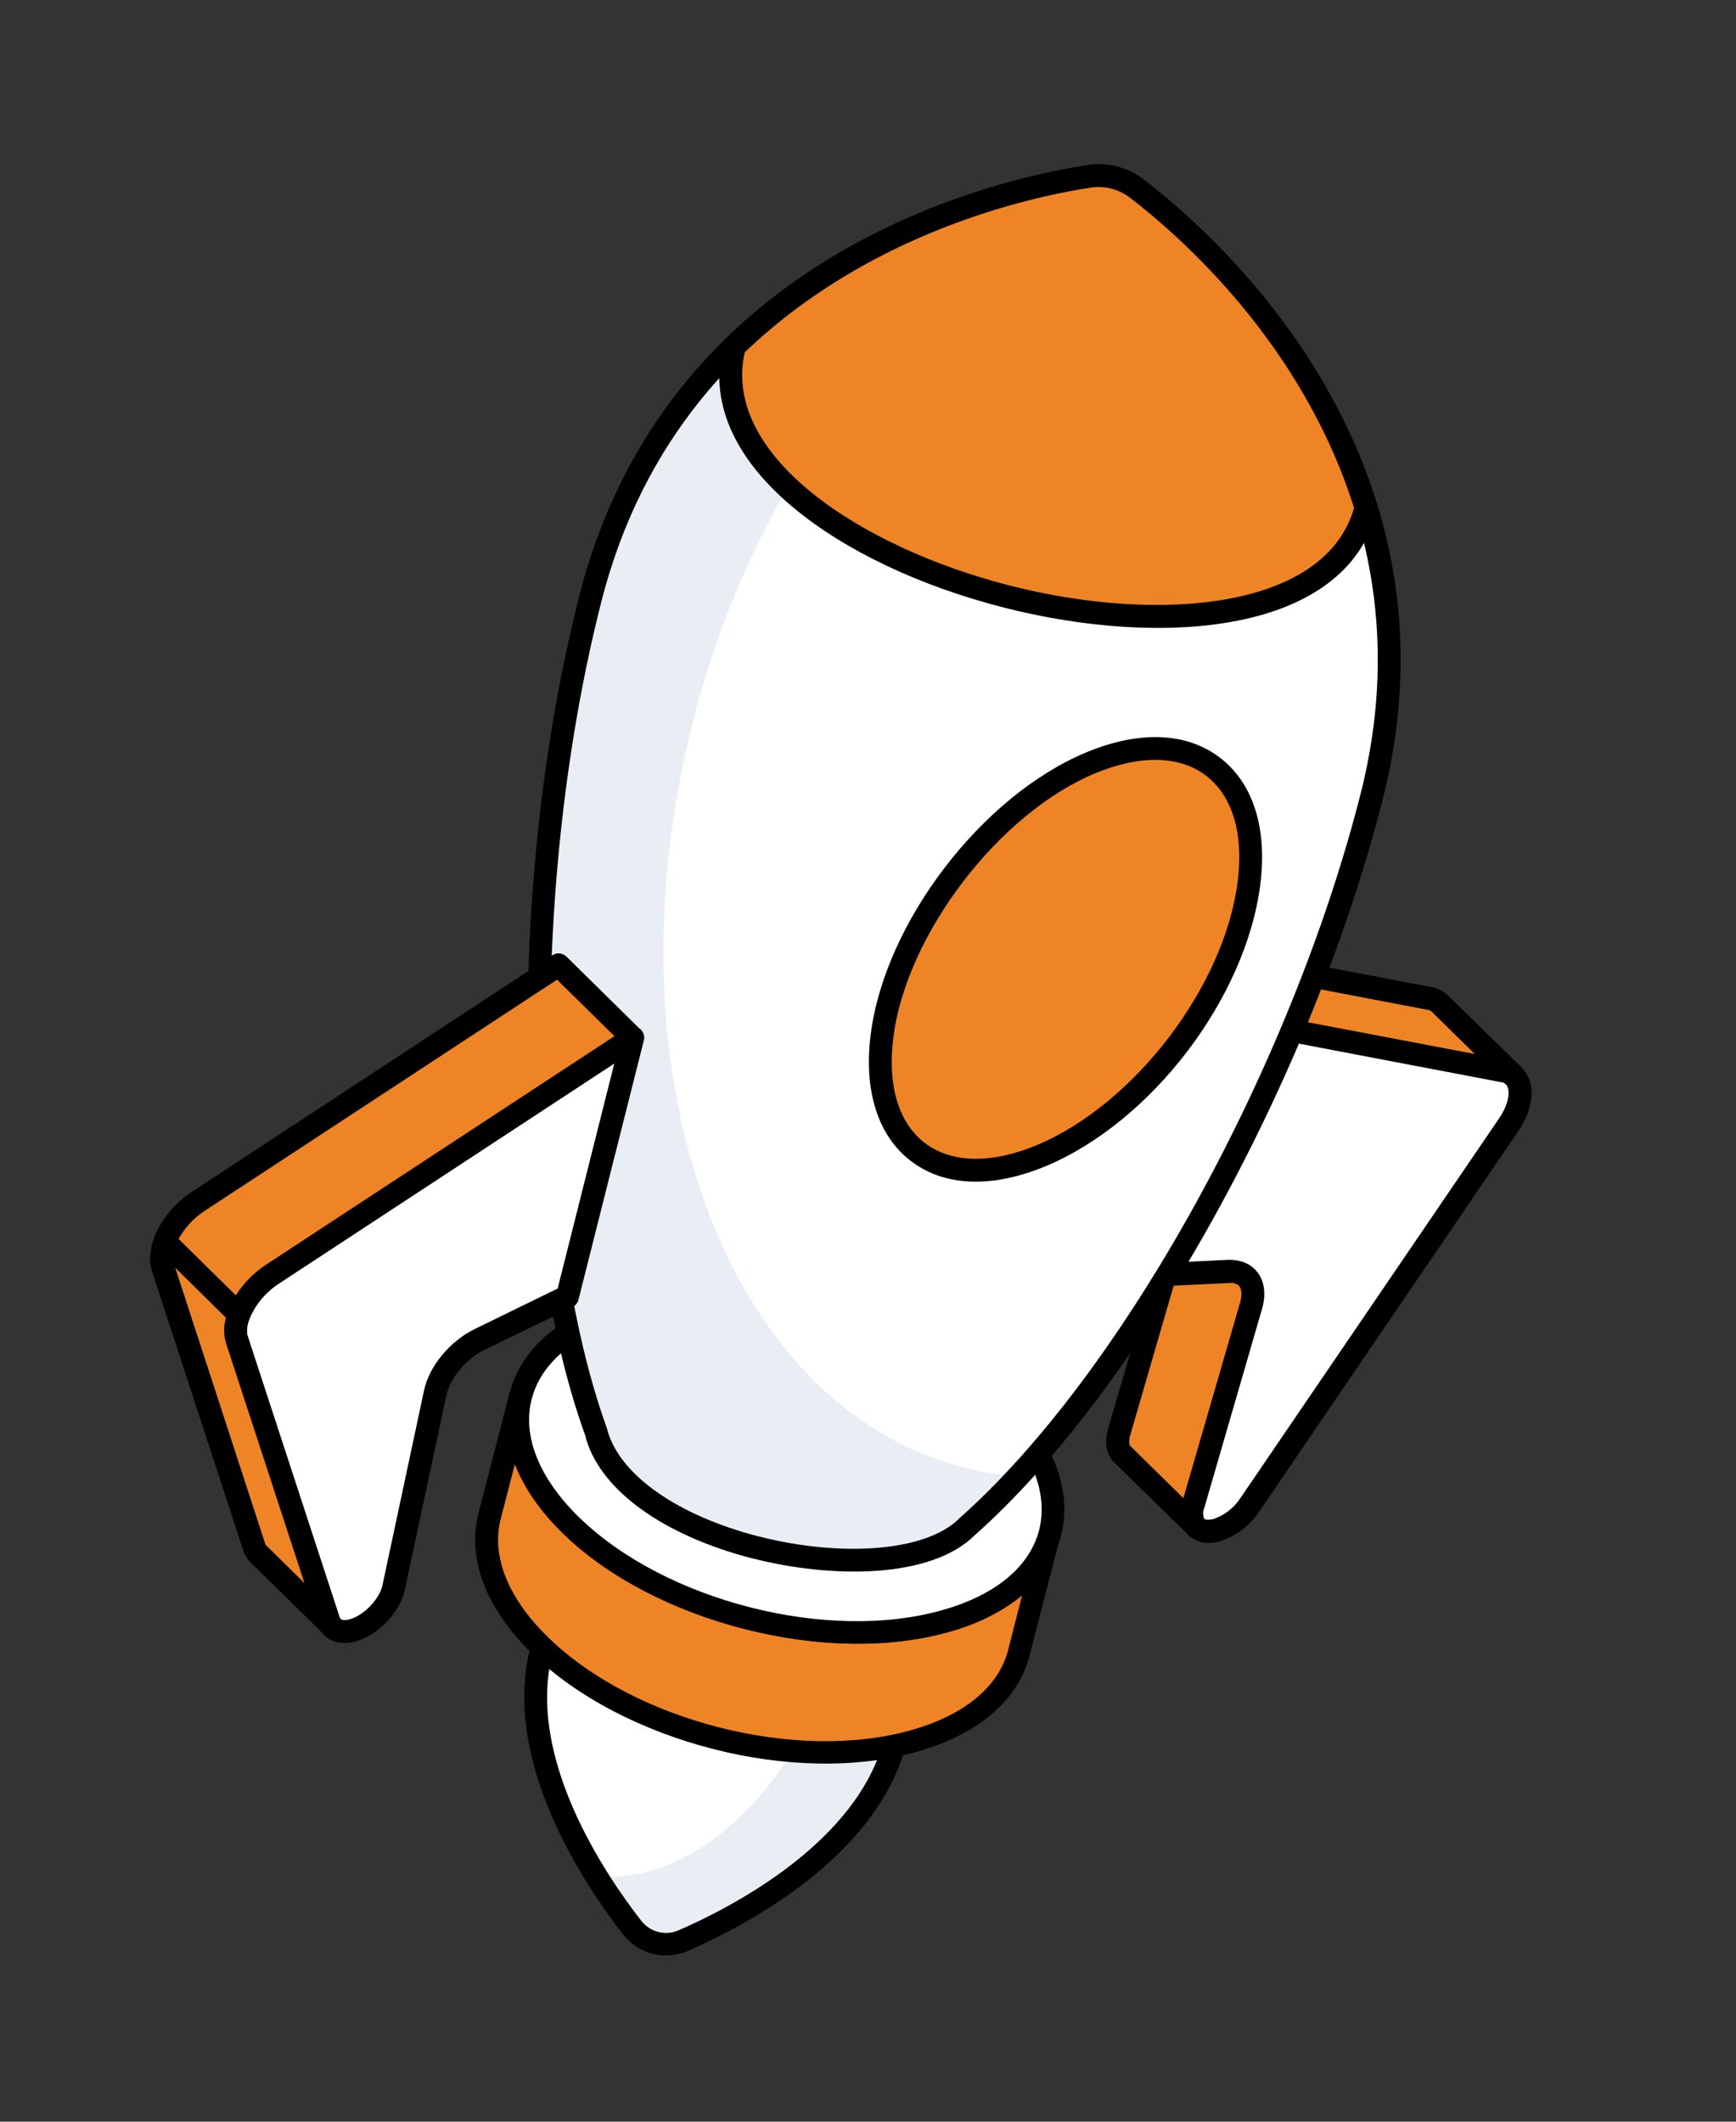 <svg width="99" height="121" viewBox="0 0 99 121" fill="none" xmlns="http://www.w3.org/2000/svg">
<rect x="0" y="0" width="99" height="121" fill="#333333" stroke="none"/>
<g clip-path="url(#clip0_2279_8656)">
<path d="M86.016 64.156L71.267 85.829C70.818 86.493 70.165 86.993 69.407 87.254C69.252 87.303 69.091 87.33 68.928 87.333C68.796 87.338 68.664 87.315 68.542 87.264C68.419 87.214 68.309 87.138 68.219 87.041C68.214 87.06 68.21 87.076 68.227 87.081L63.991 82.931C63.742 82.684 63.655 82.243 63.808 81.716L66.44 72.69L65.624 72.738L69.358 57.975L65.12 53.825L81.509 56.951C81.73 56.989 81.934 57.092 82.097 57.247L86.345 61.391C86.329 61.386 86.333 61.368 86.312 61.382C86.871 61.908 86.8 63.041 86.016 64.156Z" fill="white"/>
<path d="M68.505 87.94C68.304 87.886 68.115 87.794 67.95 87.667C67.885 87.635 67.826 87.592 67.775 87.541L63.537 83.391C63.102 82.961 62.974 82.266 63.186 81.53L65.564 73.38C65.393 73.364 65.235 73.281 65.124 73.15C65.059 73.072 65.013 72.978 64.991 72.879C64.969 72.778 64.971 72.675 64.996 72.576L68.64 58.167L64.67 54.276C64.565 54.181 64.494 54.052 64.469 53.912C64.444 53.772 64.467 53.627 64.533 53.501C64.599 53.375 64.705 53.274 64.835 53.215C64.964 53.156 65.109 53.141 65.248 53.173L81.635 56.297C81.979 56.36 82.298 56.518 82.557 56.753L86.808 60.913C86.855 60.961 86.895 61.015 86.926 61.074C87.571 61.885 87.438 63.257 86.564 64.512L71.804 86.194C71.268 86.985 70.487 87.578 69.581 87.88C69.368 87.947 69.147 87.982 68.924 87.982C68.783 87.988 68.642 87.974 68.505 87.94ZM68.538 86.476C68.588 86.504 68.634 86.539 68.675 86.58C68.703 86.614 68.738 86.641 68.778 86.659C68.818 86.677 68.862 86.685 68.906 86.683C69.008 86.683 69.111 86.666 69.208 86.634C69.83 86.415 70.365 86.002 70.735 85.456L85.486 63.79C86.08 62.939 86.134 62.122 85.862 61.86C85.822 61.822 85.787 61.78 85.757 61.734L81.651 57.711C81.579 57.644 81.489 57.6 81.392 57.587L67.112 54.864L69.811 57.508C69.893 57.587 69.952 57.687 69.983 57.797C70.013 57.906 70.014 58.022 69.986 58.133L66.467 72.046C66.565 72.049 66.662 72.075 66.749 72.122C66.836 72.168 66.911 72.234 66.969 72.315C67.026 72.395 67.064 72.487 67.08 72.585C67.096 72.682 67.089 72.782 67.06 72.877L64.44 81.899C64.359 82.215 64.401 82.418 64.456 82.472L68.538 86.476Z" fill="black"/>
<path d="M68.231 87.082L63.997 82.926C63.743 82.682 63.661 82.24 63.812 81.708L67.12 70.34C67.33 69.63 67.23 69.04 66.874 68.703L71.093 72.855C71.448 73.2 71.547 73.781 71.339 74.492L68.043 85.876C67.895 86.396 67.962 86.834 68.231 87.082Z" fill="#EF8426"/>
<path d="M68.068 87.711C67.964 87.684 67.868 87.631 67.789 87.558L67.739 87.51L63.542 83.39C63.102 82.965 62.971 82.288 63.187 81.528L66.499 70.144C66.63 69.699 66.603 69.329 66.423 69.15C66.3 69.029 66.231 68.864 66.23 68.692C66.229 68.519 66.296 68.354 66.417 68.231C66.538 68.109 66.703 68.039 66.876 68.038C67.048 68.037 67.214 68.104 67.336 68.226L71.556 72.378C72.085 72.905 72.242 73.739 71.966 74.663L68.672 86.041C68.592 86.353 68.62 86.539 68.667 86.595L68.685 86.613C68.793 86.711 68.865 86.843 68.888 86.987C68.911 87.131 68.885 87.279 68.814 87.406C68.742 87.533 68.629 87.632 68.494 87.686C68.359 87.741 68.209 87.748 68.069 87.707L68.068 87.711ZM67.757 70.469L67.746 70.515L64.442 81.893C64.361 82.211 64.401 82.409 64.455 82.461L67.496 85.451L70.722 74.308C70.856 73.861 70.827 73.491 70.648 73.312L67.757 70.469Z" fill="black"/>
<path d="M86.338 61.391C86.168 61.232 85.955 61.126 85.726 61.084L69.361 57.971L65.129 53.816L81.503 56.947C81.729 56.977 81.94 57.078 82.104 57.235L86.338 61.391Z" fill="#EF8426"/>
<path d="M69.201 58.601C69.089 58.573 68.988 58.515 68.906 58.435L64.674 54.28C64.569 54.184 64.498 54.056 64.473 53.916C64.448 53.776 64.471 53.632 64.537 53.505C64.602 53.379 64.708 53.279 64.837 53.219C64.967 53.159 65.112 53.144 65.251 53.176L81.627 56.308C81.972 56.362 82.292 56.521 82.544 56.763L86.792 60.934C86.917 61.052 86.99 61.215 86.995 61.388C86.999 61.56 86.935 61.727 86.817 61.852C86.698 61.977 86.535 62.05 86.362 62.054C86.19 62.059 86.023 61.995 85.898 61.877C85.814 61.8 85.711 61.749 85.599 61.729L69.238 58.617L69.201 58.601ZM67.119 54.857L69.676 57.37L84.112 60.117L81.65 57.699C81.585 57.641 81.505 57.603 81.418 57.592L67.119 54.857Z" fill="black"/>
<path d="M65.632 72.734L61.406 68.582L65.13 53.821L69.357 57.97L65.632 72.734Z" fill="white"/>
<path d="M65.472 73.363C65.36 73.334 65.258 73.277 65.175 73.197L60.951 69.046C60.87 68.967 60.81 68.868 60.779 68.758C60.749 68.649 60.747 68.533 60.776 68.423L64.501 53.658C64.528 53.546 64.584 53.443 64.663 53.36C64.743 53.277 64.844 53.217 64.954 53.186C65.065 53.155 65.182 53.155 65.293 53.184C65.404 53.214 65.505 53.273 65.586 53.355L69.813 57.504C69.893 57.584 69.952 57.683 69.983 57.792C70.013 57.901 70.015 58.017 69.988 58.127L66.262 72.892C66.235 73.003 66.178 73.105 66.098 73.187C66.018 73.269 65.918 73.328 65.807 73.358C65.698 73.39 65.582 73.392 65.472 73.363ZM62.136 68.383L65.287 71.477L68.645 58.167L65.493 55.071L62.136 68.383Z" fill="black"/>
<path d="M69.356 57.97L85.727 61.089C86.871 61.306 87.001 62.72 86.026 64.156L71.257 85.842C70.813 86.511 70.159 87.014 69.398 87.271C69.248 87.314 69.093 87.337 68.937 87.341C68.156 87.364 67.795 86.74 68.044 85.871L71.345 74.493C71.694 73.3 71.164 72.479 70.095 72.529L65.633 72.745L69.356 57.97Z" fill="white"/>
<path d="M68.454 87.927C68.132 87.848 67.846 87.662 67.643 87.401C67.311 86.966 67.224 86.353 67.417 85.683L70.72 74.3C70.84 73.888 70.824 73.536 70.678 73.351C70.606 73.28 70.519 73.227 70.423 73.195C70.327 73.164 70.225 73.154 70.125 73.168L65.663 73.383C65.561 73.39 65.46 73.372 65.366 73.332C65.272 73.291 65.19 73.229 65.125 73.151C65.06 73.072 65.015 72.98 64.993 72.881C64.971 72.782 64.973 72.679 64.998 72.58L68.724 57.815C68.764 57.655 68.865 57.517 69.004 57.429C69.143 57.341 69.311 57.31 69.473 57.342L85.855 60.451C86.147 60.5 86.422 60.623 86.653 60.807C86.885 60.992 87.066 61.232 87.179 61.506C87.522 62.331 87.294 63.459 86.571 64.523L71.801 86.209C71.271 87.004 70.489 87.599 69.581 87.898C69.374 87.958 69.16 87.989 68.944 87.992C68.778 87.993 68.613 87.971 68.454 87.927ZM70.749 71.93C71.125 72.024 71.459 72.239 71.7 72.543C72.116 73.072 72.211 73.824 71.967 74.661L68.666 86.037C68.628 86.127 68.608 86.223 68.609 86.32C68.61 86.418 68.63 86.514 68.67 86.603C68.722 86.669 68.851 86.675 68.924 86.667C69.026 86.665 69.129 86.65 69.228 86.621C69.841 86.406 70.367 85.996 70.725 85.454L85.49 63.78C86.015 63.006 86.111 62.325 85.973 61.991C85.944 61.914 85.893 61.847 85.827 61.799C85.761 61.75 85.682 61.721 85.6 61.716L69.832 58.711L66.474 72.021L70.06 71.847C70.292 71.841 70.525 71.869 70.749 71.93Z" fill="black"/>
<path d="M51.059 99.293C49.493 105.426 42.35 109.196 38.994 110.657C38.489 110.885 37.921 110.935 37.384 110.798C36.847 110.661 36.372 110.345 36.038 109.902C33.788 107.01 29.31 100.273 30.877 94.138C32.933 86.083 39.134 80.687 44.71 82.11C50.286 83.534 53.116 91.238 51.059 99.293Z" fill="white"/>
<path d="M51.063 99.294C49.499 105.42 42.337 109.193 38.994 110.661C38.49 110.891 37.922 110.942 37.385 110.805C36.847 110.667 36.373 110.351 36.041 109.907C35.318 108.976 34.645 108.006 34.024 107.004C39.73 107.517 45.771 101.744 47.904 93.389C48.688 90.436 48.856 87.353 48.399 84.332C51.403 87.487 52.595 93.292 51.063 99.294Z" fill="#E9EDF4"/>
<path d="M37.222 111.429C36.544 111.255 35.943 110.858 35.518 110.301C33.379 107.554 28.582 100.461 30.238 93.977C32.383 85.575 38.943 79.97 44.862 81.481C50.78 82.992 53.825 91.05 51.68 99.452C50.026 105.932 42.433 109.861 39.244 111.252C38.609 111.534 37.897 111.596 37.222 111.429ZM44.544 82.75C39.32 81.416 33.471 86.601 31.503 94.309C29.99 100.236 34.527 106.915 36.547 109.514C36.792 109.843 37.142 110.077 37.539 110.179C37.937 110.28 38.356 110.242 38.729 110.071C41.742 108.76 48.912 105.067 50.425 99.142C52.397 91.424 49.758 84.072 44.548 82.742L44.544 82.75Z" fill="black"/>
<path d="M59.887 87.435L58.115 94.287C57.547 96.511 55.514 98.354 52.168 99.304C45.409 101.222 35.848 98.781 30.788 93.845C28.248 91.366 27.338 88.734 27.919 86.485L29.69 79.632C29.116 81.883 30.018 84.513 32.557 86.992C37.618 91.934 47.177 94.375 53.938 92.451C57.286 91.501 59.313 89.657 59.887 87.435Z" fill="#EF8426"/>
<path d="M40.691 99.752C36.703 98.734 32.936 96.833 30.336 94.297C27.707 91.728 26.625 88.891 27.285 86.306L29.054 79.453C29.097 79.287 29.203 79.145 29.349 79.058C29.496 78.971 29.672 78.946 29.837 78.988C30.002 79.031 30.144 79.137 30.231 79.284C30.318 79.43 30.343 79.606 30.301 79.771C29.762 81.885 30.712 84.274 32.994 86.504C37.888 91.284 47.193 93.671 53.74 91.801C56.747 90.948 58.701 89.331 59.237 87.247C59.279 87.082 59.386 86.94 59.532 86.853C59.679 86.766 59.855 86.741 60.02 86.783C60.185 86.825 60.327 86.931 60.414 87.078C60.501 87.225 60.526 87.4 60.484 87.566L58.712 94.418C58.062 96.968 55.781 98.912 52.313 99.897C48.845 100.882 44.675 100.769 40.691 99.752ZM29.362 83.5L28.552 86.632C28.012 88.745 28.963 91.135 31.247 93.365C36.14 98.156 45.448 100.533 51.993 98.662C55 97.809 56.952 96.191 57.49 94.108L58.29 90.974C57.058 91.956 55.633 92.669 54.108 93.066C47.168 95.037 37.293 92.513 32.098 87.446C30.808 86.18 29.879 84.841 29.362 83.5Z" fill="black"/>
<path d="M57.006 80.049C62.065 84.991 60.682 90.537 53.938 92.45C47.194 94.363 37.619 91.928 32.557 86.992C27.495 82.056 28.899 76.524 35.658 74.606C42.416 72.688 51.956 75.119 57.006 80.049Z" fill="white"/>
<path d="M42.461 92.907C38.473 91.889 34.703 89.988 32.106 87.452C29.508 84.916 28.401 82.064 29.048 79.486C29.695 76.909 31.974 74.962 35.474 73.974C42.411 72.007 52.27 74.522 57.454 79.586C60.084 82.154 61.166 84.99 60.507 87.571C59.848 90.152 57.583 92.088 54.099 93.074C50.616 94.059 46.442 93.924 42.461 92.907ZM46.813 75.384C43.062 74.426 39.105 74.301 35.836 75.225C32.807 76.085 30.846 77.714 30.316 79.808C29.786 81.901 30.739 84.301 33.014 86.522C37.907 91.302 47.213 93.689 53.76 91.819C56.779 90.964 58.732 89.34 59.262 87.246C59.792 85.153 58.839 82.74 56.555 80.508C54.114 78.131 50.564 76.342 46.813 75.384Z" fill="black"/>
<path d="M55.151 87.071C64.725 78.582 74.272 60.907 78.211 45.478C83.063 26.471 69.164 14.082 64.84 10.764C64.453 10.465 64.009 10.248 63.535 10.127C63.061 10.006 62.567 9.983 62.084 10.06C56.695 10.898 38.529 15.099 33.675 34.108C29.736 49.537 29.651 69.63 33.997 81.671C35.56 88.113 50.935 91.292 55.151 87.071Z" fill="white"/>
<path d="M58.066 84.187C57.144 85.195 56.172 86.156 55.153 87.065C50.944 91.29 35.572 88.122 34.008 81.667C29.656 69.629 29.737 49.543 33.676 34.115C38.531 15.102 56.697 10.892 62.088 10.066C62.569 9.988 63.062 10.011 63.534 10.131C64.007 10.252 64.45 10.468 64.835 10.767C64.977 10.87 65.115 10.989 65.272 11.1C54.189 13.335 43.611 25.116 39.515 41.16C34.407 61.168 41.32 80.209 54.965 83.692C55.981 83.954 57.019 84.12 58.066 84.187Z" fill="#E9EDF4"/>
<path d="M42.935 88.88C42.764 88.837 42.594 88.793 42.426 88.75C37.468 87.361 34.079 84.775 33.363 81.83C29.114 70.069 28.972 49.904 33.044 33.954C37.986 14.596 56.444 10.284 61.983 9.424C62.553 9.333 63.136 9.36 63.695 9.503C64.255 9.645 64.779 9.901 65.236 10.255C69.678 13.664 83.783 26.279 78.839 45.646C74.768 61.59 64.995 79.21 55.591 87.551C53.058 90.068 47.368 90.012 42.935 88.88ZM63.374 10.758C62.985 10.659 62.58 10.64 62.184 10.702C56.843 11.532 39.05 15.682 34.305 34.269C30.29 49.995 30.419 69.84 34.609 81.451C35.221 83.96 38.345 86.25 42.778 87.492C47.752 88.871 52.782 88.521 54.686 86.612L54.715 86.584C63.95 78.403 73.566 61.046 77.581 45.318C82.326 26.731 68.726 14.566 64.445 11.279C64.127 11.034 63.763 10.857 63.374 10.758Z" fill="black"/>
<path d="M77.895 28.958C74.926 19.312 67.74 12.99 64.832 10.762C64.445 10.463 64.001 10.246 63.527 10.125C63.053 10.004 62.559 9.982 62.076 10.059C58.462 10.619 49.11 12.725 41.872 19.761C38.591 32.647 74.606 41.842 77.895 28.958Z" fill="#EF8426"/>
<path d="M77.905 28.956C74.615 41.84 38.594 32.644 41.884 19.759C42.797 18.874 43.766 18.048 44.786 17.288C46.613 21.994 51.312 26.053 57.517 27.638C64.701 29.472 71.745 27.401 75.336 22.934C76.393 24.849 77.253 26.867 77.905 28.956Z" fill="#EF8426"/>
<path d="M57.26 34.653C52.451 33.425 48.183 31.399 45.241 28.946C41.803 26.076 40.423 22.846 41.251 19.602C41.28 19.486 41.341 19.38 41.426 19.297C48.814 12.107 58.263 9.995 61.985 9.418C62.555 9.327 63.138 9.353 63.697 9.496C64.257 9.639 64.781 9.895 65.238 10.248C68.221 12.539 75.488 18.93 78.516 28.766C78.552 28.88 78.556 29.002 78.525 29.118C76.72 36.19 66.236 36.945 57.26 34.653ZM42.468 20.099C41.153 25.961 49.03 31.21 57.582 33.394C66.133 35.577 75.564 34.744 77.219 28.971C74.27 19.584 67.312 13.48 64.445 11.279C64.128 11.034 63.763 10.856 63.375 10.756C62.986 10.657 62.581 10.639 62.184 10.701C58.609 11.256 49.565 13.282 42.468 20.099Z" fill="black"/>
<path d="M18.962 92.785L18.839 92.67L18.828 92.652C18.828 92.652 18.812 92.647 18.833 92.635C18.866 92.692 18.91 92.743 18.962 92.785Z" fill="#EF8426"/>
<path d="M18.798 93.421C18.701 93.396 18.61 93.349 18.534 93.283C18.504 93.255 18.473 93.23 18.447 93.201L18.389 93.148C18.355 93.115 18.325 93.078 18.298 93.039C18.236 92.955 18.195 92.857 18.178 92.754C18.16 92.625 18.18 92.495 18.234 92.377C18.288 92.259 18.375 92.16 18.485 92.09C18.558 92.044 18.64 92.013 18.726 91.999C18.811 91.985 18.899 91.989 18.983 92.01C19.068 92.03 19.147 92.067 19.217 92.118C19.287 92.17 19.345 92.235 19.389 92.31L19.414 92.317C19.529 92.413 19.607 92.546 19.635 92.694C19.662 92.841 19.637 92.993 19.564 93.124C19.491 93.255 19.374 93.357 19.235 93.411C19.095 93.465 18.94 93.469 18.798 93.421Z" fill="black"/>
<path d="M27.327 76.402C26.121 76.98 25.081 78.263 24.823 79.437L22.443 90.537C22.257 91.395 21.503 92.31 20.613 92.771C20.46 92.861 20.294 92.926 20.121 92.964C19.556 93.139 19.084 93.018 18.837 92.669L18.826 92.651C18.826 92.651 18.81 92.647 18.83 92.635C18.79 92.583 18.759 92.524 18.74 92.461L18.744 92.444L13.5 76.396C13.375 75.919 13.415 75.415 13.613 74.964L9.407 70.804C9.791 69.873 10.45 69.082 11.296 68.535L31.853 55.032L36.074 59.195L32.353 73.962L27.327 76.402Z" fill="#EF8426"/>
<path d="M19.195 93.646C18.837 93.558 18.523 93.346 18.31 93.046C18.269 92.996 18.237 92.939 18.215 92.878C18.181 92.813 18.152 92.746 18.127 92.676C18.114 92.639 18.105 92.601 18.099 92.563L12.877 76.598C12.74 76.125 12.738 75.623 12.871 75.148L8.947 71.269C8.857 71.181 8.795 71.069 8.768 70.946C8.741 70.823 8.751 70.695 8.796 70.577C9.231 69.518 9.978 68.616 10.937 67.992L31.494 54.488C31.618 54.406 31.766 54.369 31.914 54.384C32.062 54.398 32.201 54.464 32.306 54.569L36.527 58.733C36.608 58.812 36.666 58.911 36.697 59.02C36.727 59.13 36.728 59.245 36.7 59.355L32.981 74.122C32.958 74.214 32.916 74.3 32.856 74.374C32.796 74.448 32.72 74.508 32.635 74.549L27.605 76.986C26.594 77.479 25.665 78.587 25.455 79.572L23.075 90.672C22.847 91.721 21.978 92.794 20.909 93.347C20.698 93.469 20.469 93.556 20.23 93.605C19.896 93.716 19.537 93.73 19.195 93.646ZM19.422 92.347C19.586 92.413 19.769 92.412 19.932 92.345C20.065 92.311 20.193 92.259 20.312 92.191C21.031 91.819 21.658 91.065 21.801 90.398L24.192 79.302C24.487 77.919 25.66 76.488 27.045 75.825L31.806 73.519L35.361 59.405L31.779 55.871L11.66 69.088C11.051 69.488 10.549 70.031 10.196 70.669L14.085 74.513C14.177 74.602 14.24 74.716 14.266 74.841C14.292 74.966 14.281 75.096 14.233 75.215C14.091 75.526 14.055 75.875 14.13 76.209L19.366 92.238L19.373 92.262C19.392 92.289 19.408 92.317 19.422 92.347Z" fill="black"/>
<path d="M36.071 59.19L32.346 73.956L27.326 76.404C26.125 76.983 25.064 78.261 24.82 79.424L22.445 90.549C22.259 91.398 21.505 92.33 20.615 92.783C20.457 92.865 20.292 92.932 20.121 92.982C19.458 93.169 18.923 92.977 18.753 92.46L13.505 76.402C13.162 75.336 14.081 73.627 15.528 72.684L36.071 59.19Z" fill="white"/>
<path d="M19.181 93.636C18.936 93.577 18.71 93.456 18.525 93.283C18.341 93.111 18.204 92.894 18.129 92.653L12.889 76.594C12.451 75.24 13.478 73.238 15.173 72.13L35.722 58.649C35.83 58.574 35.959 58.533 36.091 58.534C36.223 58.534 36.352 58.575 36.46 58.651C36.568 58.727 36.65 58.834 36.695 58.958C36.74 59.082 36.745 59.217 36.711 59.344L32.986 74.11C32.963 74.202 32.92 74.288 32.861 74.361C32.801 74.435 32.726 74.494 32.64 74.535L27.605 76.987C26.579 77.486 25.646 78.589 25.448 79.555L23.075 90.681C22.845 91.729 21.953 92.83 20.904 93.359C20.707 93.461 20.5 93.543 20.288 93.604C19.928 93.712 19.547 93.723 19.181 93.636ZM35.032 60.649L15.885 73.217C14.619 74.043 13.898 75.495 14.125 76.192L19.372 92.25C19.444 92.468 19.828 92.38 19.944 92.348C20.073 92.311 20.198 92.26 20.317 92.197C21.026 91.838 21.666 91.067 21.812 90.401L24.184 79.287C24.471 77.929 25.646 76.502 27.042 75.811L31.802 73.485L35.032 60.649Z" fill="black"/>
<path d="M15.531 72.664L36.069 59.189L31.851 55.035L11.292 68.527C10.445 69.077 9.787 69.873 9.404 70.808L13.623 74.962C14.011 74.019 14.676 73.218 15.531 72.664Z" fill="#EF8426"/>
<path d="M13.462 75.589C13.35 75.561 13.248 75.504 13.166 75.423L8.947 71.271C8.854 71.182 8.791 71.067 8.764 70.942C8.737 70.817 8.748 70.687 8.796 70.568C9.23 69.506 9.978 68.601 10.939 67.974L31.494 54.488C31.618 54.405 31.767 54.367 31.915 54.382C32.064 54.396 32.203 54.462 32.308 54.568L36.527 58.721C36.596 58.789 36.65 58.872 36.683 58.963C36.716 59.054 36.728 59.152 36.718 59.248C36.709 59.345 36.678 59.438 36.627 59.521C36.577 59.604 36.509 59.675 36.427 59.728L15.886 73.204C15.15 73.685 14.575 74.376 14.234 75.186C14.195 75.287 14.132 75.376 14.05 75.446C13.968 75.517 13.871 75.566 13.765 75.589C13.666 75.612 13.562 75.612 13.462 75.589ZM10.182 70.663L13.446 73.876C13.891 73.176 14.48 72.578 15.175 72.124L35.04 59.092L31.767 55.87L11.649 69.07C11.038 69.474 10.534 70.02 10.182 70.663Z" fill="black"/>
<path d="M18.833 92.635C18.812 92.647 18.829 92.652 18.829 92.652L14.738 88.637C14.637 88.544 14.563 88.427 14.522 88.296L9.292 72.251C9.22 71.996 9.203 71.728 9.24 71.465C9.265 71.238 9.322 71.016 9.409 70.805L13.616 74.964C13.417 75.415 13.377 75.92 13.502 76.396L18.747 92.445L18.742 92.461C18.762 92.524 18.792 92.583 18.833 92.635Z" fill="#EF8426"/>
<path d="M18.668 93.281C18.55 93.251 18.443 93.188 18.358 93.1L14.287 89.104C14.112 88.936 13.981 88.728 13.906 88.497L8.671 72.462C8.568 72.115 8.542 71.749 8.593 71.391C8.624 71.109 8.694 70.834 8.802 70.572C8.841 70.472 8.904 70.382 8.986 70.312C9.069 70.243 9.167 70.195 9.273 70.173C9.378 70.151 9.488 70.156 9.591 70.188C9.694 70.22 9.787 70.277 9.863 70.354L14.071 74.505C14.163 74.594 14.226 74.709 14.252 74.834C14.279 74.959 14.268 75.089 14.22 75.207C14.077 75.518 14.041 75.868 14.117 76.201L19.366 92.238L19.373 92.262C19.453 92.372 19.496 92.504 19.494 92.641C19.492 92.777 19.447 92.908 19.364 93.016C19.289 93.126 19.182 93.21 19.057 93.257C18.933 93.305 18.797 93.313 18.668 93.281ZM9.989 72.294L15.14 88.095L17.363 90.285L12.888 76.598C12.751 76.125 12.748 75.623 12.882 75.149L9.989 72.294Z" fill="black"/>
<path d="M14.521 88.296L9.275 72.247C9.198 71.993 9.186 71.725 9.24 71.465C9.202 71.728 9.22 71.996 9.291 72.251L14.521 88.296Z" fill="#EF8426"/>
<path d="M14.362 88.928C14.255 88.902 14.157 88.849 14.076 88.773C13.996 88.698 13.936 88.604 13.903 88.499L8.656 72.459C8.545 72.101 8.525 71.72 8.6 71.353C8.628 71.184 8.721 71.033 8.86 70.933C8.999 70.833 9.173 70.792 9.342 70.82C9.511 70.847 9.662 70.941 9.762 71.08C9.862 71.219 9.903 71.392 9.875 71.561C9.848 71.73 9.857 71.903 9.901 72.068L15.128 88.103C15.156 88.184 15.167 88.27 15.161 88.356C15.155 88.442 15.132 88.525 15.094 88.602C15.055 88.678 15.001 88.746 14.936 88.802C14.87 88.857 14.794 88.899 14.713 88.925C14.598 88.957 14.477 88.958 14.362 88.928Z" fill="black"/>
<path d="M62.202 43.501C68.002 41.088 72.003 44.232 71.227 50.359C70.438 56.561 65.158 63.501 59.355 65.922C53.553 68.343 49.512 65.28 50.298 59.076C51.08 52.938 56.435 45.903 62.202 43.501Z" fill="#EF8426"/>
<path d="M59.354 65.909C54.627 67.874 51.044 66.204 50.331 62.095C57.46 63.867 64.953 58.433 67.124 49.929C67.717 47.644 67.864 45.267 67.555 42.926C70.23 43.676 71.731 46.408 71.226 50.354C70.446 56.563 65.154 63.498 59.354 65.909Z" fill="#EF8426"/>
<path d="M53.974 67.189C53.242 67.006 52.555 66.676 51.954 66.22C50.064 64.779 49.246 62.208 49.654 58.992C50.464 52.609 55.981 45.393 61.951 42.906C64.963 41.652 67.665 41.757 69.563 43.205C71.46 44.652 72.281 47.219 71.871 50.446C71.046 56.938 65.659 63.999 59.606 66.52C57.523 67.378 55.597 67.604 53.974 67.189ZM62.451 44.103C56.96 46.389 51.696 53.282 50.946 59.151C50.597 61.895 51.236 64.038 52.743 65.186C54.249 66.334 56.524 66.391 59.108 65.315C64.675 62.997 69.833 56.252 70.582 50.276C70.93 47.534 70.281 45.385 68.775 44.234C67.269 43.084 65.019 43.036 62.451 44.103Z" fill="black"/>
</g>
<defs>
<clipPath id="clip0_2279_8656">
<rect width="74.168" height="105.313" fill="white" transform="translate(26.773 0.069) rotate(14.322)"/>
</clipPath>
</defs>
</svg>
